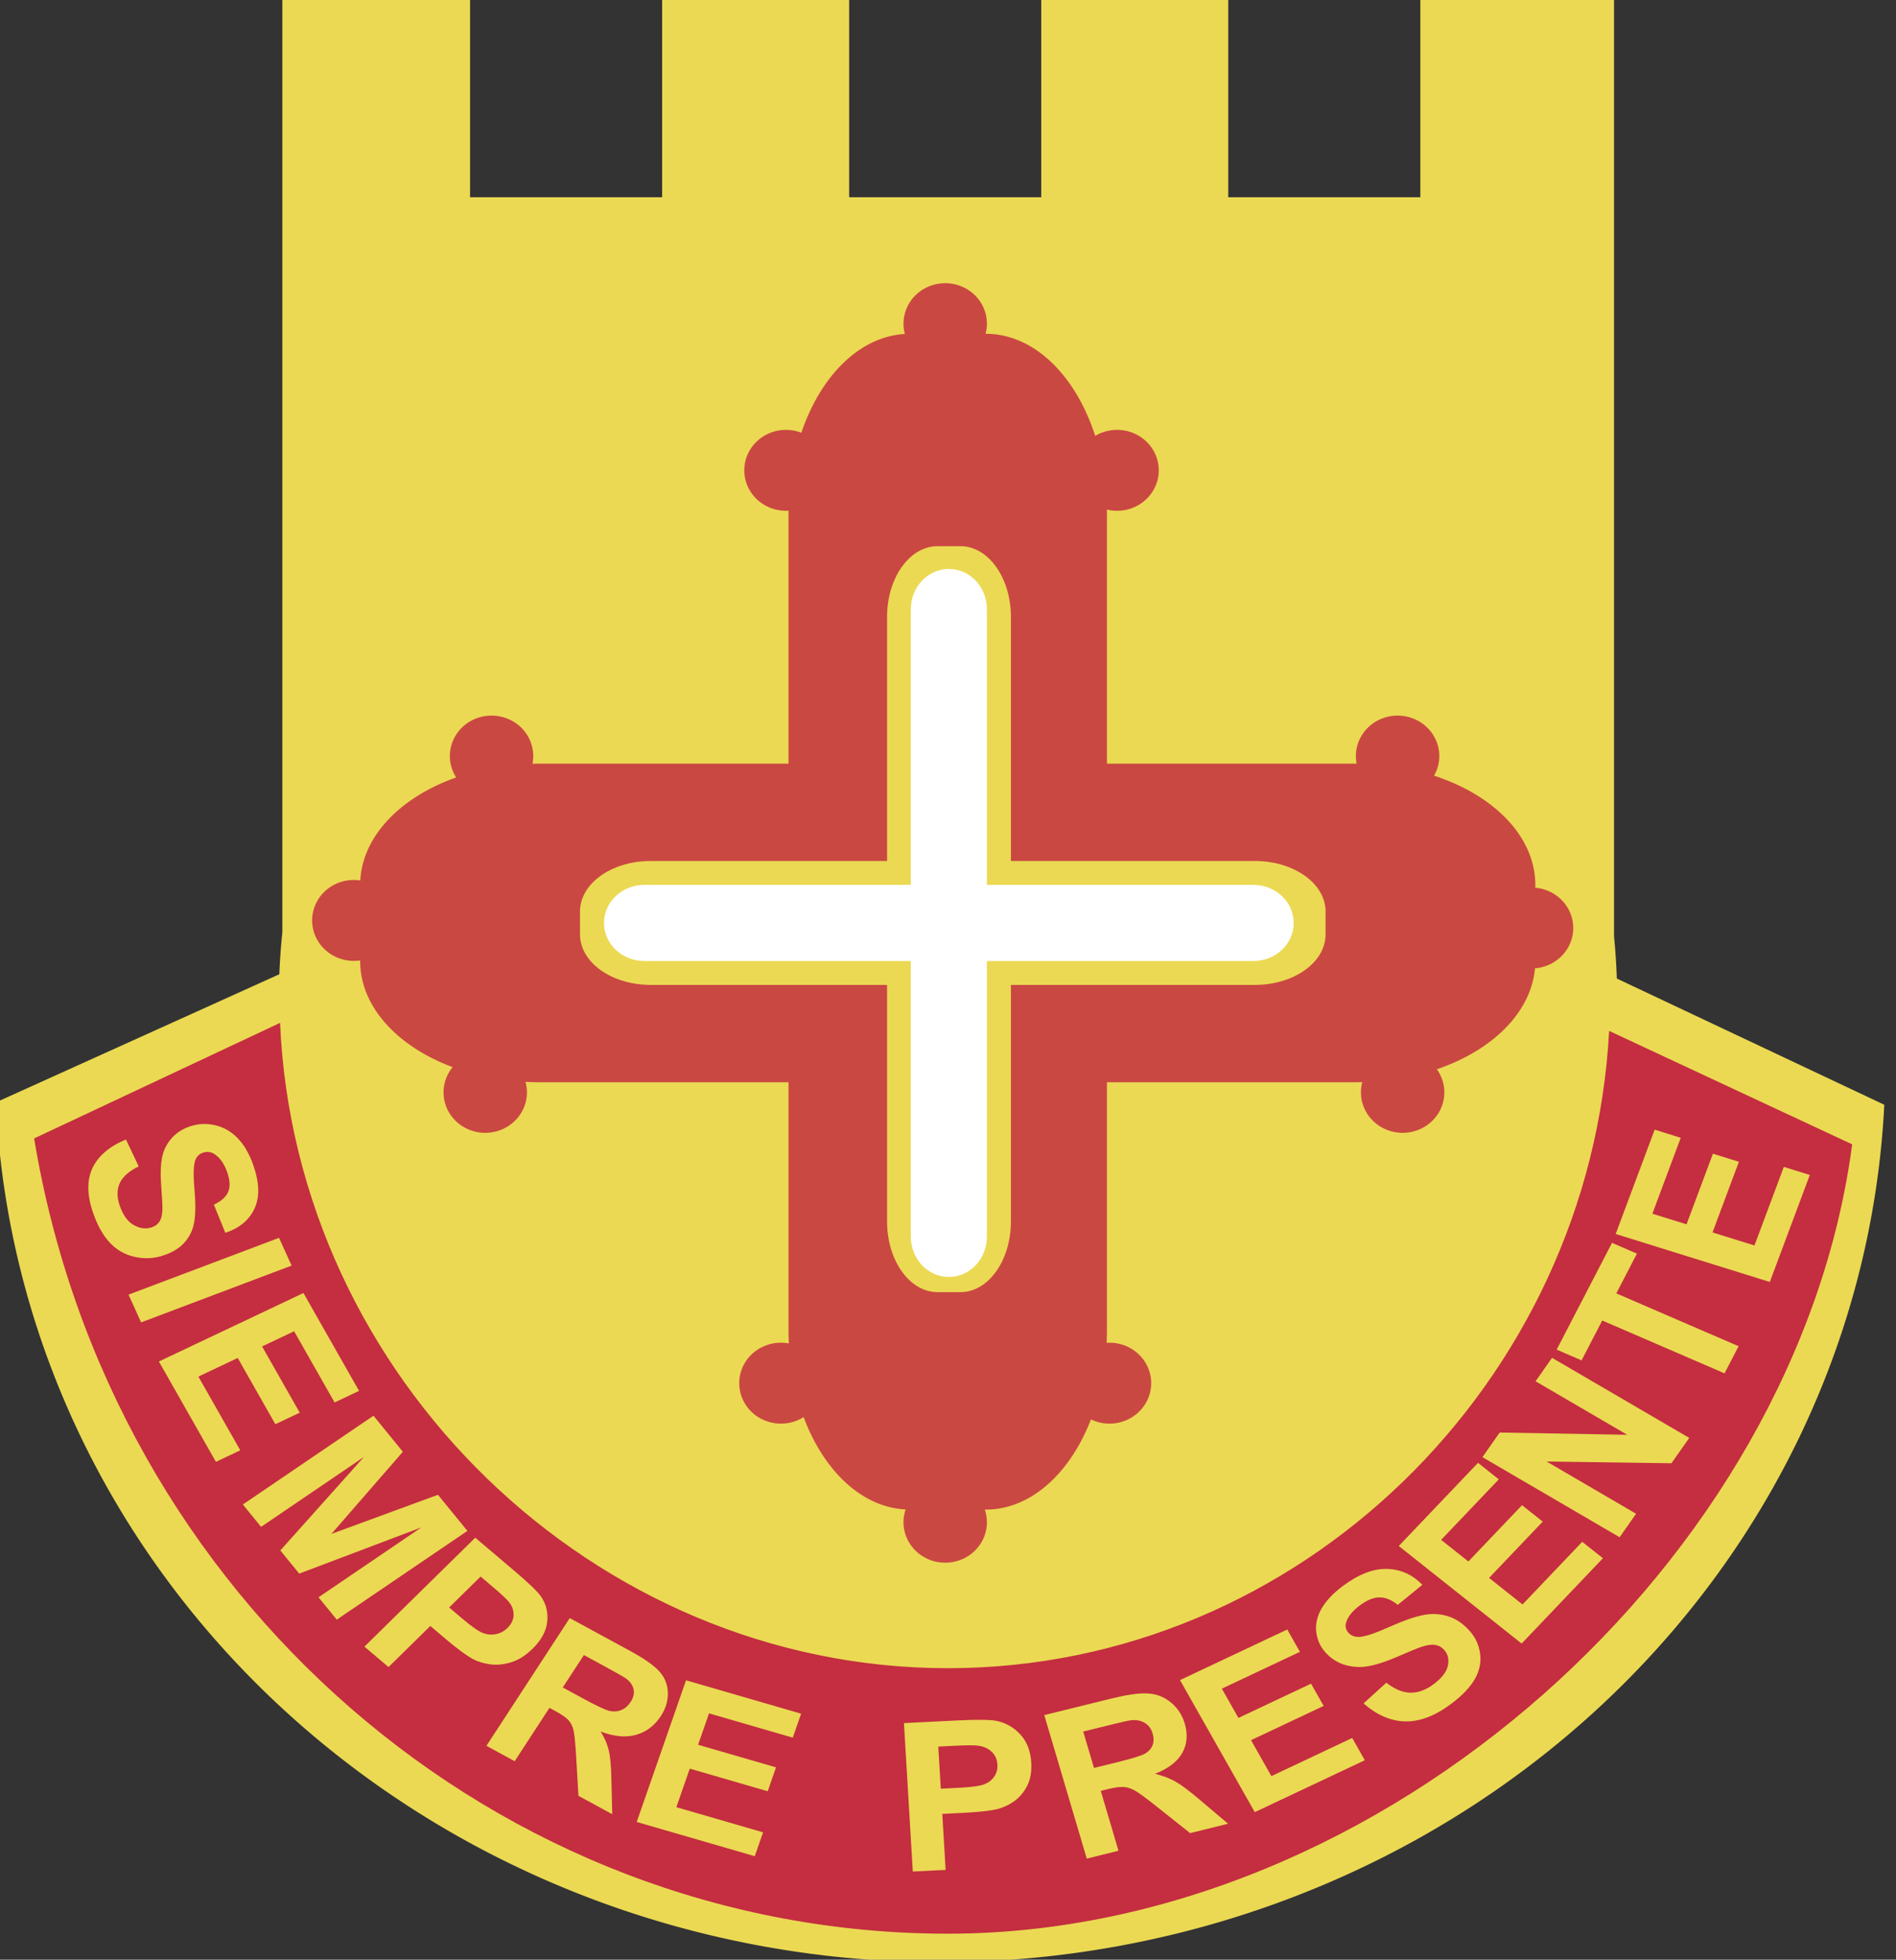 <?xml version="1.0" encoding="UTF-8" standalone="no"?>
<svg
   xmlns:dc="http://purl.org/dc/elements/1.1/"
   xmlns:cc="http://creativecommons.org/ns#"
   xmlns:rdf="http://www.w3.org/1999/02/22-rdf-syntax-ns#"
   xmlns:svg="http://www.w3.org/2000/svg"
   xmlns="http://www.w3.org/2000/svg"
   version="1.0"
   width="545"
   height="563"
   id="svg2474">
  <rect width="100%" height="100%" fill="#333333" stroke="none"/>
  <defs
     id="defs2477" />
  <path
     id="path33"
     style="opacity:1;fill:#ebd953;fill-opacity:1;stroke:none;stroke-width:2.023;stop-color:#000000"
     d="M 81.162 0 L 81.162 267.836 A 192.363 192.119 0 0 0 80.293 279.896 L -1.178 316.703 A 271.697 258.62 0 0 0 270.244 563.734 A 271.697 258.62 0 0 0 541.633 317.391 L 464.748 281.127 A 192.363 192.119 0 0 0 463.947 268.973 L 463.947 0 L 408.271 0 L 408.271 56.664 L 353.061 56.664 L 353.061 0 L 299.303 0 L 299.303 56.664 L 244.092 56.664 L 244.092 0 L 190.334 0 L 190.334 56.664 L 135.121 56.664 L 135.121 0 L 81.162 0 z " />
  <path
     id="rect75"
     style="opacity:0.84;fill:#c42e40;fill-opacity:1;stroke:none;stroke-width:2.026;stop-color:#000000"
     d="M 271.643 81.363 A 11.987 11.623 0 0 0 259.711 92.986 A 11.987 11.623 0 0 0 260.105 95.945 C 247.034 96.714 235.864 108.024 230.346 124.316 A 11.987 11.623 0 0 0 225.93 123.498 A 11.987 11.623 0 0 0 213.943 135.121 A 11.987 11.623 0 0 0 225.93 146.746 A 11.987 11.623 0 0 0 226.668 146.723 C 226.666 146.973 226.656 147.221 226.656 147.473 L 226.656 219.391 L 155.1 219.391 C 154.417 219.391 153.74 219.406 153.064 219.424 A 11.987 11.623 0 0 0 153.283 217.213 A 11.987 11.623 0 0 0 141.297 205.588 A 11.987 11.623 0 0 0 129.311 217.213 A 11.987 11.623 0 0 0 131.123 223.357 C 115.23 228.986 104.27 240.053 103.57 252.951 A 11.987 11.623 0 0 0 101.705 252.809 A 11.987 11.623 0 0 0 89.719 264.432 A 11.987 11.623 0 0 0 101.705 276.055 A 11.987 11.623 0 0 0 103.521 275.92 L 103.521 276.055 C 103.521 289.234 114.232 300.654 130.109 306.586 A 11.987 11.623 0 0 0 127.494 313.832 A 11.987 11.623 0 0 0 139.48 325.455 A 11.987 11.623 0 0 0 151.467 313.832 A 11.987 11.623 0 0 0 151.055 310.811 C 152.39 310.88 153.737 310.926 155.1 310.926 L 226.656 310.926 L 226.656 382.119 C 226.656 383.414 226.699 384.694 226.762 385.965 A 11.987 11.623 0 0 0 224.477 385.752 A 11.987 11.623 0 0 0 212.49 397.375 A 11.987 11.623 0 0 0 224.477 408.998 A 11.987 11.623 0 0 0 231 407.125 C 236.751 422.509 247.661 433.024 260.326 433.652 A 11.987 11.623 0 0 0 259.711 437.33 A 11.987 11.623 0 0 0 271.697 448.953 A 11.987 11.623 0 0 0 283.684 437.33 A 11.987 11.623 0 0 0 283.082 433.697 L 283.32 433.697 C 296.31 433.697 307.589 423.289 313.59 407.787 A 11.987 11.623 0 0 0 318.916 408.998 A 11.987 11.623 0 0 0 330.904 397.375 A 11.987 11.623 0 0 0 318.916 385.752 A 11.987 11.623 0 0 0 318.094 385.779 C 318.151 384.569 318.189 383.351 318.189 382.119 L 318.189 310.926 L 389.746 310.926 C 390.364 310.926 390.975 310.911 391.588 310.896 A 11.987 11.623 0 0 0 391.199 313.832 A 11.987 11.623 0 0 0 403.186 325.455 A 11.987 11.623 0 0 0 415.174 313.832 A 11.987 11.623 0 0 0 413.025 307.195 C 428.949 301.763 440.09 290.923 441.221 278.195 A 11.987 11.623 0 0 0 452.223 266.611 A 11.987 11.623 0 0 0 441.326 255.037 L 441.326 254.262 C 441.326 240.397 429.474 228.472 412.219 222.844 A 11.987 11.623 0 0 0 413.721 217.213 A 11.987 11.623 0 0 0 401.734 205.588 A 11.987 11.623 0 0 0 389.746 217.213 A 11.987 11.623 0 0 0 389.961 219.395 C 389.889 219.394 389.818 219.391 389.746 219.391 L 318.189 219.391 L 318.189 147.473 C 318.189 147.11 318.177 146.753 318.172 146.393 A 11.987 11.623 0 0 0 321.096 146.746 A 11.987 11.623 0 0 0 333.082 135.121 A 11.987 11.623 0 0 0 321.096 123.498 A 11.987 11.623 0 0 0 314.809 125.227 C 309.212 107.849 297.246 95.893 283.32 95.893 L 283.303 95.893 A 11.987 11.623 0 0 0 283.684 92.986 A 11.987 11.623 0 0 0 271.697 81.363 A 11.987 11.623 0 0 0 271.643 81.363 z M 269.518 156.916 L 276.055 156.916 C 284.104 156.916 290.584 165.987 290.584 177.256 L 290.584 247.359 L 360.688 247.359 C 371.956 247.359 381.029 253.839 381.029 261.889 L 381.029 268.428 C 381.029 276.477 371.956 282.957 360.688 282.957 L 290.584 282.957 L 290.584 350.881 C 290.584 362.15 284.104 371.223 276.055 371.223 L 269.518 371.223 C 261.468 371.223 254.988 362.15 254.988 350.881 L 254.988 282.957 L 187.064 282.957 C 175.796 282.957 166.723 276.477 166.723 268.428 L 166.723 261.889 C 166.723 253.839 175.796 247.359 187.064 247.359 L 254.988 247.359 L 254.988 177.256 C 254.988 165.987 261.468 156.916 269.518 156.916 z " />
  <path
     id="rect150"
     style="opacity:1;fill:#ffffff;fill-opacity:1;stroke:none;stroke-width:1.721;stop-color:#000000"
     d="m 272.746,163.454 c -6.06,0 -10.938,5.184 -10.938,11.623 v 79.143 h -76.561 c -6.439,0 -11.623,4.88 -11.623,10.939 0,6.06 5.184,10.938 11.623,10.938 h 76.561 v 79.143 c 0,6.439 4.878,11.623 10.938,11.623 6.06,0 10.939,-5.184 10.939,-11.623 v -79.143 h 76.561 c 6.439,0 11.623,-4.878 11.623,-10.938 0,-6.06 -5.184,-10.939 -11.623,-10.939 h -76.561 v -79.143 c 0,-6.439 -4.88,-11.623 -10.939,-11.623 z" />
  <path
     id="path170-2"
     style="opacity:1;fill:#c42e40;fill-opacity:1;stroke:none;stroke-width:3.826;stop-color:#000000"
     d="M 80.506 293.861 L 9.814 327.061 C 31.626 459.073 143.277 555.537 272.479 555.537 C 397.758 555.537 516.699 447.94 532.4 328.76 L 462.539 296.176 C 457.151 397.203 373.457 479.259 272.479 479.26 C 170.746 479.26 84.891 395.694 80.506 293.861 z M 58.559 322.916 C 59.72 322.897 60.896 323.034 62.084 323.328 C 64.487 323.929 66.592 325.179 68.4 327.076 C 70.216 328.992 71.675 331.512 72.775 334.637 C 74.573 339.74 74.697 343.936 73.15 347.225 C 71.61 350.532 68.816 352.85 64.768 354.18 L 61.48 346.086 C 63.647 345.063 65.023 343.825 65.605 342.369 C 66.215 340.926 66.111 339.047 65.297 336.736 C 64.457 334.351 63.262 332.642 61.713 331.607 C 60.718 330.94 59.643 330.777 58.488 331.115 C 57.434 331.424 56.674 332.096 56.211 333.129 C 55.623 334.444 55.517 337.248 55.891 341.545 C 56.264 345.842 56.227 349.107 55.783 351.338 C 55.366 353.582 54.385 355.521 52.838 357.158 C 51.317 358.808 49.147 360.045 46.33 360.871 C 43.777 361.62 41.158 361.674 38.473 361.033 C 35.787 360.393 33.481 359.05 31.553 357.004 C 29.645 354.952 28.068 352.16 26.824 348.629 C 25.014 343.489 24.921 339.162 26.545 335.646 C 28.189 332.125 31.408 329.365 36.205 327.367 L 39.869 335.104 C 37.1 336.446 35.283 338.049 34.42 339.914 C 33.563 341.797 33.574 343.988 34.453 346.484 C 35.385 349.128 36.694 350.937 38.379 351.912 C 40.091 352.899 41.767 353.151 43.408 352.67 C 44.462 352.361 45.254 351.814 45.781 351.027 C 46.336 350.253 46.639 349.081 46.691 347.516 C 46.718 346.447 46.593 344.067 46.32 340.373 C 45.966 335.622 46.347 332.104 47.465 329.818 C 49.038 326.603 51.589 324.477 55.115 323.443 C 56.25 323.111 57.397 322.935 58.559 322.916 z M 475.629 324.543 L 483.125 326.875 L 474.971 348.684 L 484.791 351.74 L 492.379 331.447 L 499.844 333.771 L 492.256 354.062 L 504.314 357.816 L 512.758 335.234 L 520.223 337.559 L 508.729 368.301 L 464.424 354.512 L 475.629 324.543 z M 80.209 355.627 L 83.82 363.596 L 40.561 379.912 L 36.949 371.943 L 80.209 355.627 z M 463.371 357.061 L 470.529 360.152 L 464.602 371.58 L 499.754 386.758 L 495.711 394.551 L 460.559 379.373 L 454.617 390.828 L 447.459 387.736 L 463.371 357.061 z M 87.225 371.479 L 103.207 399.588 L 96.178 402.914 L 84.547 382.461 L 75.334 386.82 L 86.156 405.852 L 79.154 409.166 L 68.334 390.133 L 57.025 395.484 L 69.066 416.664 L 62.064 419.977 L 45.672 391.145 L 87.225 371.479 z M 446.129 390.086 L 485.564 413.096 L 480.453 420.385 L 444.57 419.883 L 470.287 434.889 L 465.555 441.637 L 426.121 418.627 L 431.076 411.559 L 467.732 412.201 L 441.398 396.834 L 446.129 390.086 z M 107.355 406.727 L 115.801 417.08 L 95.26 440.689 L 125.887 429.441 L 134.354 439.816 L 96.805 465.316 L 91.561 458.891 L 121.119 438.816 L 86.012 452.09 L 80.578 445.432 L 104.607 418.58 L 75.049 438.654 L 69.807 432.229 L 107.355 406.727 z M 424.85 420.264 L 430.824 425.004 L 414.25 442.393 L 422.082 448.605 L 437.502 432.426 L 443.453 437.148 L 428.033 453.326 L 437.646 460.953 L 454.807 442.951 L 460.758 447.672 L 437.395 472.182 L 402.072 444.158 L 424.85 420.264 z M 136.617 441.773 L 147.729 451.191 C 151.94 454.76 154.526 457.244 155.486 458.641 C 156.973 460.776 157.575 463.194 157.293 465.896 C 157.025 468.585 155.623 471.174 153.088 473.664 C 151.132 475.585 149.105 476.878 147.008 477.539 C 144.911 478.2 142.887 478.405 140.934 478.154 C 139.011 477.903 137.316 477.383 135.854 476.594 C 133.896 475.491 131.35 473.612 128.215 470.955 L 123.701 467.129 L 111.684 478.932 L 104.758 473.062 L 136.617 441.773 z M 398.676 450.738 C 402.613 450.835 406.001 452.359 408.84 455.309 L 401.789 461.062 C 399.953 459.598 398.185 458.885 396.486 458.924 C 394.791 458.935 392.913 459.709 390.854 461.246 C 388.728 462.833 387.422 464.474 386.934 466.168 C 386.618 467.257 386.845 468.229 387.613 469.086 C 388.314 469.867 389.276 470.266 390.5 470.281 C 392.056 470.299 394.957 469.363 399.203 467.473 C 403.449 465.583 406.79 464.417 409.229 463.977 C 411.67 463.509 414.01 463.633 416.246 464.348 C 418.485 465.035 420.542 466.423 422.416 468.512 C 424.115 470.405 425.127 472.609 425.457 475.123 C 425.787 477.637 425.262 480.089 423.881 482.475 C 422.487 484.845 420.217 487.206 417.07 489.555 C 412.491 492.974 408.11 494.638 403.93 494.547 C 399.736 494.441 395.743 492.716 391.949 489.375 L 398.498 483.432 C 400.881 485.291 403.182 486.246 405.4 486.297 C 407.635 486.335 409.866 485.524 412.09 483.863 C 414.446 482.104 415.812 480.33 416.189 478.543 C 416.57 476.728 416.213 475.214 415.121 473.996 C 414.42 473.215 413.572 472.744 412.576 472.584 C 411.583 472.397 410.278 472.567 408.662 473.096 C 407.563 473.465 405.18 474.441 401.512 476.025 C 396.796 478.066 393.065 479.03 390.324 478.918 C 386.469 478.76 383.369 477.373 381.023 474.758 C 379.514 473.074 378.623 471.118 378.354 468.885 C 378.087 466.625 378.59 464.379 379.863 462.148 C 381.153 459.906 383.189 457.747 385.973 455.668 C 390.52 452.273 394.755 450.629 398.676 450.738 z M 138.152 452.936 L 129.111 461.814 L 132.902 465.027 C 135.632 467.34 137.622 468.723 138.875 469.176 C 140.128 469.628 141.369 469.724 142.594 469.463 C 143.834 469.215 144.924 468.628 145.865 467.703 C 147.024 466.565 147.614 465.314 147.635 463.953 C 147.655 462.592 147.198 461.344 146.264 460.207 C 145.582 459.364 143.993 457.886 141.498 455.771 L 138.152 452.936 z M 163.771 464.867 L 180.865 474.152 C 185.164 476.487 188.065 478.514 189.568 480.234 C 191.101 481.948 191.902 483.966 191.973 486.287 C 192.043 488.608 191.371 490.854 189.955 493.023 C 188.158 495.777 185.784 497.572 182.834 498.41 C 179.895 499.232 176.507 498.919 172.672 497.469 C 173.818 499.357 174.594 501.168 174.998 502.902 C 175.421 504.646 175.671 507.47 175.748 511.377 L 175.986 521.203 L 166.275 515.928 L 165.613 504.754 C 165.39 500.768 165.135 498.2 164.846 497.049 C 164.568 495.881 164.086 494.929 163.4 494.195 C 162.726 493.445 161.456 492.562 159.59 491.549 L 157.943 490.654 L 147.947 505.975 L 139.826 501.562 L 163.771 464.867 z M 370.02 468.143 L 373.656 474.561 L 351.219 485.141 L 355.984 493.551 L 376.861 483.705 L 380.482 490.098 L 359.607 499.943 L 365.457 510.268 L 388.688 499.312 L 392.311 505.705 L 360.682 520.619 L 339.188 482.684 L 370.02 468.143 z M 167.842 475.486 L 161.766 484.797 L 167.775 488.061 C 171.671 490.177 174.202 491.348 175.367 491.574 C 176.533 491.8 177.628 491.696 178.656 491.26 C 179.684 490.824 180.559 490.054 181.277 488.953 C 182.083 487.718 182.365 486.527 182.123 485.379 C 181.911 484.224 181.212 483.189 180.025 482.273 C 179.421 481.832 177.472 480.718 174.18 478.93 L 167.842 475.486 z M 197.199 482.736 L 230.277 492.328 L 227.879 499.213 L 203.809 492.232 L 200.666 501.256 L 223.062 507.75 L 220.674 514.607 L 198.275 508.113 L 194.418 519.191 L 219.34 526.416 L 216.951 533.273 L 183.021 523.436 L 197.199 482.736 z M 329.268 486.488 C 329.606 486.493 329.925 486.509 330.225 486.535 C 332.64 486.724 334.784 487.604 336.66 489.174 C 338.536 490.743 339.835 492.746 340.557 495.184 C 341.473 498.277 341.236 501.081 339.842 503.598 C 338.442 506.095 335.836 508.095 332.025 509.598 C 334.309 510.161 336.274 510.913 337.92 511.855 C 339.587 512.793 341.986 514.597 345.113 517.266 L 353.012 523.949 L 342.1 526.639 L 332.846 519.293 C 329.554 516.664 327.353 515.044 326.246 514.432 C 325.133 513.801 324.051 513.454 322.996 513.393 C 321.936 513.312 320.358 513.53 318.262 514.047 L 316.412 514.502 L 321.508 531.713 L 312.385 533.963 L 300.174 492.734 L 319.379 488.002 C 323.605 486.96 326.902 486.455 329.268 486.488 z M 282.104 494.09 C 283.98 494.104 285.36 494.195 286.244 494.365 C 288.96 494.872 291.286 496.158 293.221 498.221 C 295.155 500.264 296.223 502.981 296.426 506.375 C 296.582 508.993 296.193 511.221 295.258 513.057 C 294.323 514.892 293.078 516.365 291.523 517.473 C 289.989 518.56 288.402 519.309 286.764 519.721 C 284.535 520.24 281.284 520.604 277.012 520.816 L 270.859 521.123 L 271.818 537.209 L 262.381 537.676 L 259.838 495.033 L 274.982 494.281 C 277.852 494.139 280.227 494.076 282.104 494.09 z M 326.301 494.176 C 325.945 494.16 325.574 494.17 325.188 494.205 C 324.42 494.294 322.185 494.793 318.486 495.705 L 311.367 497.461 L 314.463 507.922 L 321.213 506.258 C 325.59 505.179 328.274 504.336 329.264 503.73 C 330.253 503.125 330.932 502.332 331.305 501.355 C 331.677 500.379 331.682 499.273 331.316 498.035 C 330.906 496.648 330.164 495.633 329.092 494.992 C 328.299 494.494 327.369 494.222 326.301 494.176 z M 278.518 501.414 C 277.383 501.422 275.966 501.468 274.266 501.553 L 269.705 501.779 L 270.428 513.879 L 275.592 513.623 C 279.312 513.438 281.786 513.092 283.014 512.584 C 284.241 512.076 285.177 511.329 285.822 510.344 C 286.488 509.358 286.782 508.235 286.707 506.975 C 286.615 505.423 286.04 504.168 284.98 503.209 C 283.921 502.25 282.62 501.682 281.074 501.506 C 280.505 501.437 279.652 501.406 278.518 501.414 z " />
  <path
     style="fill:none;stroke:none;stroke-width:1px;stroke-linecap:butt;stroke-linejoin:miter;stroke-opacity:1"
     d="m 764.365,341.088 c 0,0 50.438,221.169 237.323,216.776 195.827,-4.604 240.405,-221.912 240.405,-221.912"
     id="path212" />
</svg>
